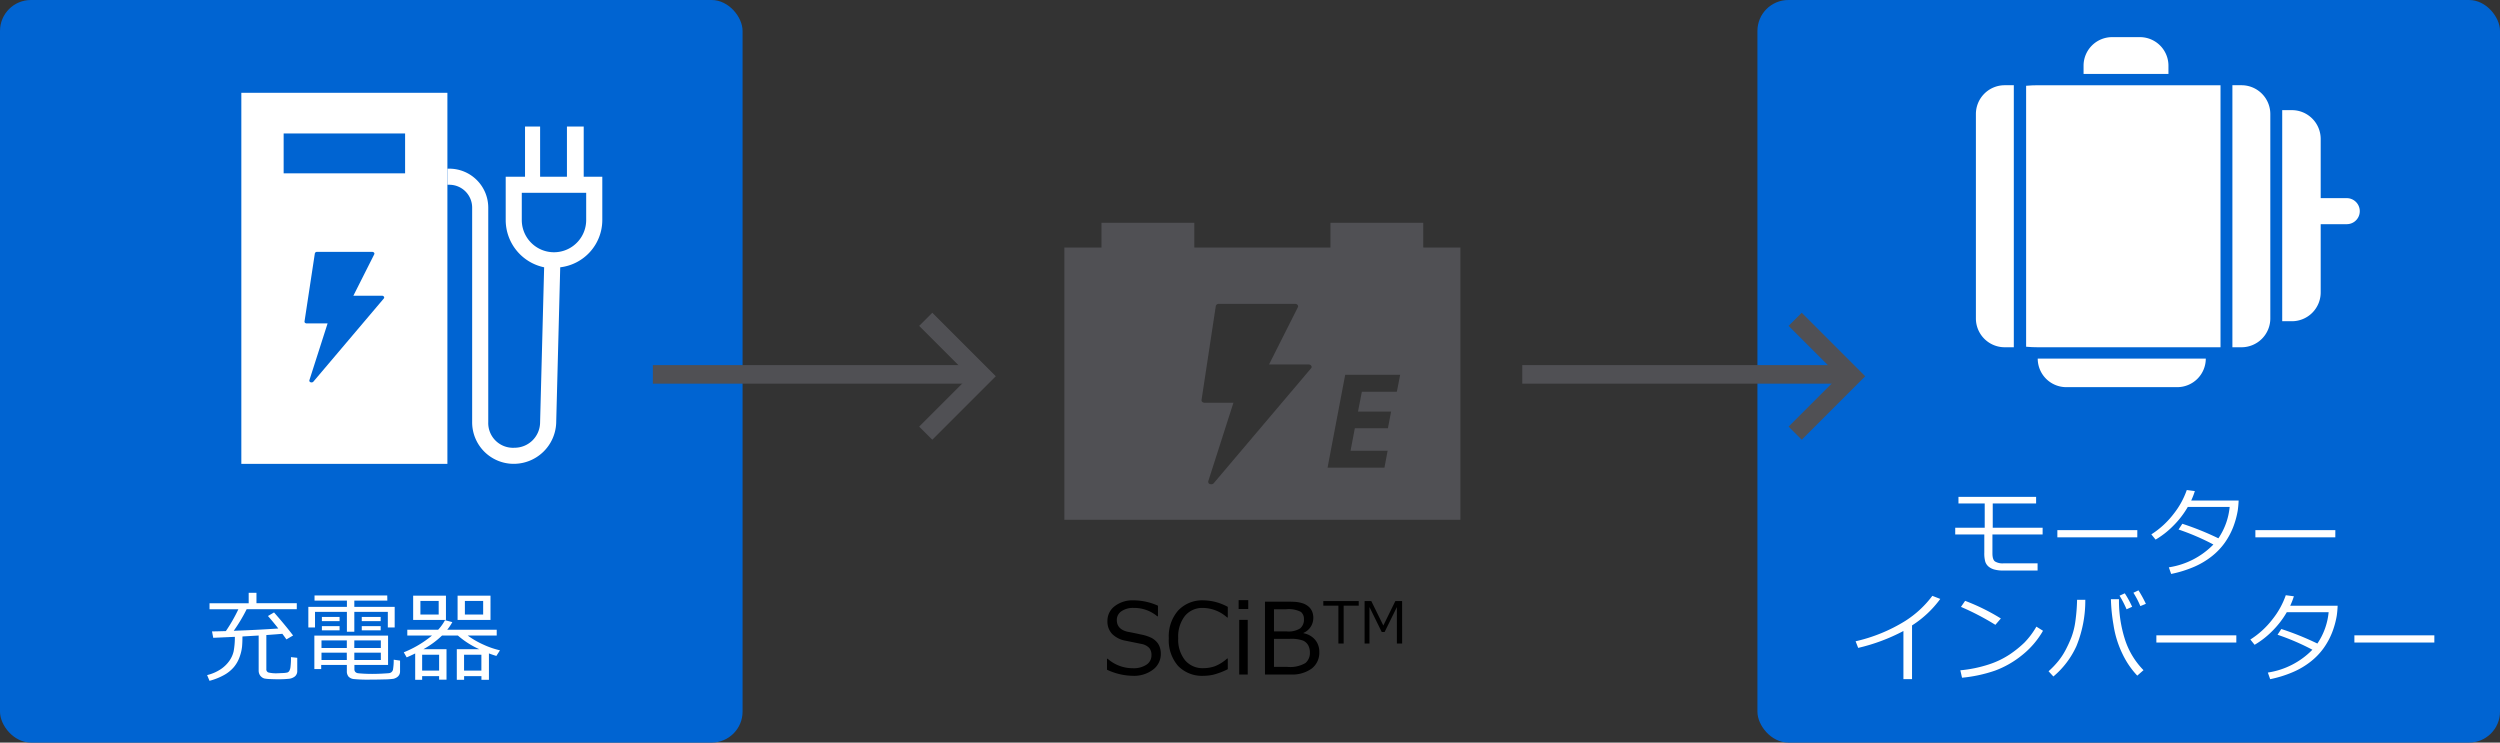 <svg xmlns="http://www.w3.org/2000/svg" width="404" height="120" viewBox="0 0 404 120"><rect x="0" y="0" width="404" height="120" fill="#333333" stroke="none"/><g transform="translate(-437 -557)"><rect width="120" height="120" rx="5" transform="translate(721 557)" fill="#0064d2"/><rect width="120" height="120" rx="5" transform="translate(437 557)" fill="#0064d2"/><path d="M8.8-6.3,6.18-6.148q0,.945-.066,1.66A7.005,7.005,0,0,1,5.73-2.863a5.347,5.347,0,0,1-.922,1.648,5.667,5.667,0,0,1-1.6,1.3,9.994,9.994,0,0,1-2.352.934L.469.094A6.869,6.869,0,0,0,2.7-.875,5.373,5.373,0,0,0,4.078-2.227a4.409,4.409,0,0,0,.676-1.512,12.367,12.367,0,0,0,.2-2.348L1.461-5.93l-.2-1.031Q2.2-6.977,3.5-7.016a25.818,25.818,0,0,0,2.023-3.531H.859v-.969H7.188V-13.2H8.445v1.68h6.516v.969h-8.1A26.144,26.144,0,0,1,4.773-7.062q4.3-.164,7.2-.375Q11.07-8.586,10.3-9.453l.984-.578q1.93,2.2,3.078,3.727l-1.078.633q-.3-.437-.656-.906-.891.078-2.586.2V-.875a.521.521,0,0,0,.332.547A5.366,5.366,0,0,0,11.867-.2q.133,0,.781-.035a3.813,3.813,0,0,0,.809-.094.625.625,0,0,0,.289-.242,1.7,1.7,0,0,0,.2-.672,11.642,11.642,0,0,0,.074-1.566l1.016.109V-.594a1.118,1.118,0,0,1-.375.9A1.9,1.9,0,0,1,13.6.7a16.236,16.236,0,0,1-1.625.07q-.555,0-1.281-.031A6.613,6.613,0,0,1,9.75.652,1.2,1.2,0,0,1,9.3.426a1.25,1.25,0,0,1-.363-.441A1.382,1.382,0,0,1,8.8-.641ZM29.672-7.6v-2.523H24.258v3.211h-1.2v-3.211H17.906V-7.6H16.828V-10.93h6.234v-1.008H17.828v-.836h11.75l.016.836H24.258v1.008h6.523V-7.6ZM19.016-8.625V-9.3h2.859v.672Zm6.445,0V-9.3h3.055v.672ZM19.016-7.141v-.672h2.859v.672Zm6.445,0v-.672h3.055v.672ZM18.906-1.547v.672H17.8V-6.289H29.711v4.742H24.273v.688a.63.63,0,0,0,.156.453.732.732,0,0,0,.449.2q.293.039.941.074t1.313.035q.781,0,1.645-.047t1.086-.074a.768.768,0,0,0,.391-.16.784.784,0,0,0,.25-.391,9.4,9.4,0,0,0,.121-1.625l1.023.148V-.5A1.089,1.089,0,0,1,31.5.078a1.189,1.189,0,0,1-.4.4,1.757,1.757,0,0,1-.52.215,11.33,11.33,0,0,1-1.5.1q-1.23.035-2.285.035A22.951,22.951,0,0,1,24.2.738a1.366,1.366,0,0,1-.883-.406,1.327,1.327,0,0,1-.266-.879v-1Zm.047-2.734h4.094V-5.508H18.953Zm5.3,0h4.289V-5.508H24.258Zm4.289.75H24.258v1.188h4.289Zm-5.5,0H18.953v1.188h4.094ZM33.766-8.82v-3.922h5.3V-8.82Zm4.125-3.07H34.938v2.2h2.953Zm3.055,3.07v-3.922h5.32V-8.82Zm4.133-3.07H42.125v2.2h2.953ZM37.961.266H35.219V.852H34.094V-3.4q-.719.352-1.375.633l-.469-.82A17.055,17.055,0,0,0,36.813-6.3H32.82v-.93H37.8a7.255,7.255,0,0,0,1.109-1.547l1.188.313a8.249,8.249,0,0,1-.828,1.234h8v.93H42.578A13.662,13.662,0,0,0,45.184-4.8a13.446,13.446,0,0,0,2.613.891L47.211-3q-.578-.172-1.2-.406V.852H44.8V.266h-2.8V.852h-1.18V-4.094h3.625a13.789,13.789,0,0,1-3.445-2.2h-2.57a14.071,14.071,0,0,1-3,2.2h3.727V.836H37.961Zm-2.742-.9h2.742V-3.2H35.219Zm6.773,0h2.8V-3.2h-2.8Z" transform="translate(470 666)" fill="#fff"/><path d="M5.055.211A10.117,10.117,0,0,1,.891-.773V-2.547h.1A6.116,6.116,0,0,0,5.07-1.016,3.728,3.728,0,0,0,7.277-1.59a1.79,1.79,0,0,0,.8-1.527,1.777,1.777,0,0,0-.34-1.152,2.274,2.274,0,0,0-1.184-.652L3.93-5.453A4.1,4.1,0,0,1,1.715-6.559,2.914,2.914,0,0,1,.961-8.641a2.952,2.952,0,0,1,1.172-2.4,4.715,4.715,0,0,1,3.055-.945,9.7,9.7,0,0,1,3.938.867v1.711H9.016a5.8,5.8,0,0,0-3.828-1.352,3.281,3.281,0,0,0-1.965.539A1.667,1.667,0,0,0,2.477-8.8q0,1.461,1.7,1.883.984.18,2.191.449A6.818,6.818,0,0,1,8.1-5.91a3.137,3.137,0,0,1,.844.668,2.513,2.513,0,0,1,.484.852,3.3,3.3,0,0,1,.16,1.055A3.136,3.136,0,0,1,8.344-.8,5.061,5.061,0,0,1,5.055.211Zm11.461,0a5.4,5.4,0,0,1-4.137-1.594,6.311,6.311,0,0,1-1.5-4.492,6.313,6.313,0,0,1,1.52-4.477,5.356,5.356,0,0,1,4.121-1.633,8.415,8.415,0,0,1,3.891,1.055v1.711H20.3a5.951,5.951,0,0,0-3.875-1.539,3.645,3.645,0,0,0-2.945,1.293A5.417,5.417,0,0,0,12.4-5.875,5.3,5.3,0,0,0,13.5-2.309a3.686,3.686,0,0,0,2.941,1.285,5.65,5.65,0,0,0,1.891-.316A6.413,6.413,0,0,0,20.3-2.578h.109V-.859a11.791,11.791,0,0,1-2.332.891A7.436,7.436,0,0,1,16.516.211Zm7.2-10.8H22.164v-1.43h1.555ZM23.633,0H22.258V-8.828h1.375Zm2.789,0V-11.773h3.469q.8,0,1.355.031a5.126,5.126,0,0,1,1.148.2,2.8,2.8,0,0,1,1.012.52,2.168,2.168,0,0,1,.625.816,2.669,2.669,0,0,1,.2,1.07,2.626,2.626,0,0,1-1.578,2.406v.063a3.2,3.2,0,0,1,1.867,1.051A2.988,2.988,0,0,1,35.2-3.625,3.224,3.224,0,0,1,33.988-.973,5.362,5.362,0,0,1,30.547,0Zm1.453-10.539v3.578h2.1a3.477,3.477,0,0,0,2.133-.492,1.832,1.832,0,0,0,.609-1.516,1.45,1.45,0,0,0-.484-1.141,4.268,4.268,0,0,0-2.437-.43Zm0,4.781v4.523h2.117a4.865,4.865,0,0,0,2.965-.621,2.1,2.1,0,0,0,.723-1.676,2.428,2.428,0,0,0-.266-1.176,1.845,1.845,0,0,0-.832-.77,5.675,5.675,0,0,0-2.2-.281ZM38.285-5v-6.129H35.847v-.738h5.724v.738H39.133V-5Zm10.3,0h-.848v-5.9L45.754-6.868h-.465L43.307-10.9V-5h-.788v-6.867H43.6l1.946,3.951,1.941-3.951h1.094Z" transform="translate(615 666)"/><path d="M-16.914-5.633h-8.109v3.055q0,1.016.426,1.316a2.372,2.372,0,0,0,1.348.3h5.523V.2h-5.586a5.237,5.237,0,0,1-1.379-.16,2.452,2.452,0,0,1-.957-.48,1.747,1.747,0,0,1-.531-.785A5.024,5.024,0,0,1-26.336-2.7v-2.93h-4.7V-6.719h4.766v-3.922h-4.242v-1.07h12.547v1.07h-7.008v3.922h8.063Zm15.3.461H-14.531V-6.328H-1.609Zm9.3-7.469A11.855,11.855,0,0,1,7.1-11.117h7.664a16.125,16.125,0,0,1-.148,1.641,13.958,13.958,0,0,1-.762,2.73A11.813,11.813,0,0,1,12.527-4.3a10.734,10.734,0,0,1-2.078,2.18,12.762,12.762,0,0,1-2.91,1.73A18.766,18.766,0,0,1,3.859.75L3.484-.32a12.714,12.714,0,0,0,7.2-3.687A37.907,37.907,0,0,0,5.055-6.43l.609-.93a45.812,45.812,0,0,1,5.828,2.352,10.829,10.829,0,0,0,1.82-5.07H6.547A14.56,14.56,0,0,1,4.152-6.984,13.759,13.759,0,0,1,1.344-4.8L.656-5.648A13.884,13.884,0,0,0,4.277-8.98a13.044,13.044,0,0,0,2.105-3.832Zm22.7,7.469H17.469V-6.328H30.391ZM-38.016,17.75h-1.391V9.969A30.136,30.136,0,0,1-46.719,12.7l-.414-1.07a26.13,26.13,0,0,0,8-3.273,16.505,16.505,0,0,0,4.4-4.07l1.281.5a16.942,16.942,0,0,1-4.562,4.281Zm14.352-9.8-.883,1.023a41.82,41.82,0,0,0-5.562-2.9l.672-.977A33.158,33.158,0,0,1-23.664,7.945Zm6.813,1.984a13.792,13.792,0,0,1-3.406,3.957,15.368,15.368,0,0,1-4.355,2.484,22.958,22.958,0,0,1-5.324,1.145l-.273-1.2a21.035,21.035,0,0,0,4.563-.934,13.866,13.866,0,0,0,3.418-1.633,17.361,17.361,0,0,0,2.363-1.9,12.872,12.872,0,0,0,1.945-2.59ZM-.609,16.3l-1.008.883a13.6,13.6,0,0,1-2.371-3.469A16.272,16.272,0,0,1-5.461,8.969a28.071,28.071,0,0,1-.414-4.141h1.3v.125a20.483,20.483,0,0,0,.938,6.285A12.6,12.6,0,0,0-.609,16.3ZM-10.016,4.922a19.378,19.378,0,0,1-1.43,7.48,13.916,13.916,0,0,1-3.727,4.918l-.781-.844a14.086,14.086,0,0,0,1.578-1.648,11.01,11.01,0,0,0,1.188-1.816,21.475,21.475,0,0,0,.918-2,11.753,11.753,0,0,0,.641-2.551,29.132,29.132,0,0,0,.285-3.535Zm9.789.656-.891.367A14.459,14.459,0,0,0-2.242,3.789l.82-.391A19.169,19.169,0,0,1-.227,5.578Zm-2.219.477-.9.406a17.292,17.292,0,0,0-1.133-2.2l.844-.383A16.514,16.514,0,0,1-2.445,6.055Zm16.836,5.773H1.469V10.672H14.391Zm9.3-7.469A11.854,11.854,0,0,1,23.1,5.883h7.664a16.125,16.125,0,0,1-.148,1.641,13.958,13.958,0,0,1-.762,2.73A11.813,11.813,0,0,1,28.527,12.7a10.734,10.734,0,0,1-2.078,2.18,12.762,12.762,0,0,1-2.91,1.73,18.766,18.766,0,0,1-3.68,1.145l-.375-1.07a12.714,12.714,0,0,0,7.2-3.687,37.907,37.907,0,0,0-5.633-2.422l.609-.93a45.811,45.811,0,0,1,5.828,2.352,10.829,10.829,0,0,0,1.82-5.07H22.547a14.56,14.56,0,0,1-2.395,3.094A13.759,13.759,0,0,1,17.344,12.2l-.687-.852A13.884,13.884,0,0,0,20.277,8.02a13.044,13.044,0,0,0,2.105-3.832Zm22.7,7.469H33.469V10.672H46.391Z" transform="translate(784 649)" fill="#fff"/><g transform="translate(756.301 563)"><g transform="translate(0 0)"><path d="M515.455,2190.938a4.618,4.618,0,0,0-4.619-4.618h-4.481a4.617,4.617,0,0,0-4.618,4.618v1.326h13.718Z" transform="translate(-484.334 -2186.32)" fill="#fff"/><path d="M489.859,2196.354v42.17c.631.058,1.273.087,1.92.087h29.494v-42.344H491.779C491.132,2196.266,490.49,2196.3,489.859,2196.354Z" transform="translate(-481.739 -2188.493)" fill="#fff"/><path d="M533.984,2196.266h-1.47v42.344h1.47a4.657,4.657,0,0,0,4.657-4.657v-33.03A4.658,4.658,0,0,0,533.984,2196.266Z" transform="translate(-491.059 -2188.493)" fill="#fff"/><path d="M484.125,2238.61H485.6v-42.344h-1.471a4.657,4.657,0,0,0-4.656,4.657v33.03A4.657,4.657,0,0,0,484.125,2238.61Z" transform="translate(-479.469 -2188.493)" fill="#fff"/><path d="M554.725,2216.253a2.1,2.1,0,0,0-1.487-.615h-4.207v-9.565a4.657,4.657,0,0,0-4.657-4.656h-1.561v34.112h1.561a4.657,4.657,0,0,0,4.657-4.657v-11.027h4.207a2.1,2.1,0,0,0,1.487-3.592Z" transform="translate(-493.308 -2189.618)" fill="#fff"/><path d="M496.876,2257.407H514.8a4.618,4.618,0,0,0,4.618-4.619H492.258A4.618,4.618,0,0,0,496.876,2257.407Z" transform="translate(-482.263 -2200.843)" fill="#fff"/></g></g><g transform="translate(-38 50)"><g transform="translate(514 522)"><path d="M913.419,1744.951v-8.113h-2.71v8.113h-4.336v-8.113h-2.438v8.113h-3.122v7a7.808,7.808,0,0,0,6.211,7.636l-.656,25.134a4.124,4.124,0,0,1-4.132,4.026,4,4,0,0,1-4.243-4.135v-34.677a6.3,6.3,0,0,0-6.29-6.287h-.312v2.6h.312a3.691,3.691,0,0,1,3.688,3.685v34.677a6.713,6.713,0,0,0,6.736,6.736,6.871,6.871,0,0,0,6.843-6.56l.653-25.2a7.7,7.7,0,0,0,6.8-7.636v-7Zm.4,7a5.2,5.2,0,0,1-10.408,0v-4.4h10.408Z" transform="translate(-858.091 -1731.391)" fill="#fff"/><path d="M789.886,1720.234v59.961h33.3v-59.961Zm23.023,33.238-11.386,13.441a.39.39,0,0,1-.291.12.413.413,0,0,1-.149-.027.269.269,0,0,1-.2-.327l2.941-9.179h-3.374a.4.4,0,0,1-.265-.094.249.249,0,0,1-.09-.22l1.669-10.994a.337.337,0,0,1,.353-.253h8.916a.38.38,0,0,1,.3.128.236.236,0,0,1,.028.269l-3.371,6.688h4.624a.364.364,0,0,1,.315.154A.235.235,0,0,1,812.909,1753.472Zm3.441-20.223H796.723V1726.8h19.627Z" transform="translate(-789.886 -1720.234)" fill="#fff"/></g></g><g transform="translate(0 21)"><path d="M38,38v4H32V86H96V42H90V38H75v4H53V38ZM77.383,62.569h8.883l-.535,2.739H80.077l-.623,3.205H84.8l-.512,2.694H78.941l-.69,3.629H84.24l-.512,2.738H74.533ZM56.472,51.457a.465.465,0,0,1,.488-.351H69.282a.528.528,0,0,1,.413.178.328.328,0,0,1,.038.372L65.076,60.9h6.389a.5.5,0,0,1,.436.213.324.324,0,0,1-.035.407L56.132,80.094a.541.541,0,0,1-.4.165.572.572,0,0,1-.205-.037.373.373,0,0,1-.271-.453l4.065-12.685H54.655a.55.55,0,0,1-.366-.131.342.342,0,0,1-.124-.3Z" transform="translate(577 534)" fill="#505054"/><line x2="53" transform="translate(542.5 596.5)" fill="none" stroke="#505054" stroke-width="3"/><line x2="53" transform="translate(683 596.5)" fill="none" stroke="#505054" stroke-width="3"/><path d="M585.6,587.6l9.2,9.2-9.2,9.2" transform="translate(1)" fill="none" stroke="#505054" stroke-width="3"/><path d="M585.6,587.6l9.2,9.2-9.2,9.2" transform="translate(141.5)" fill="none" stroke="#505054" stroke-width="3"/></g></g></svg>